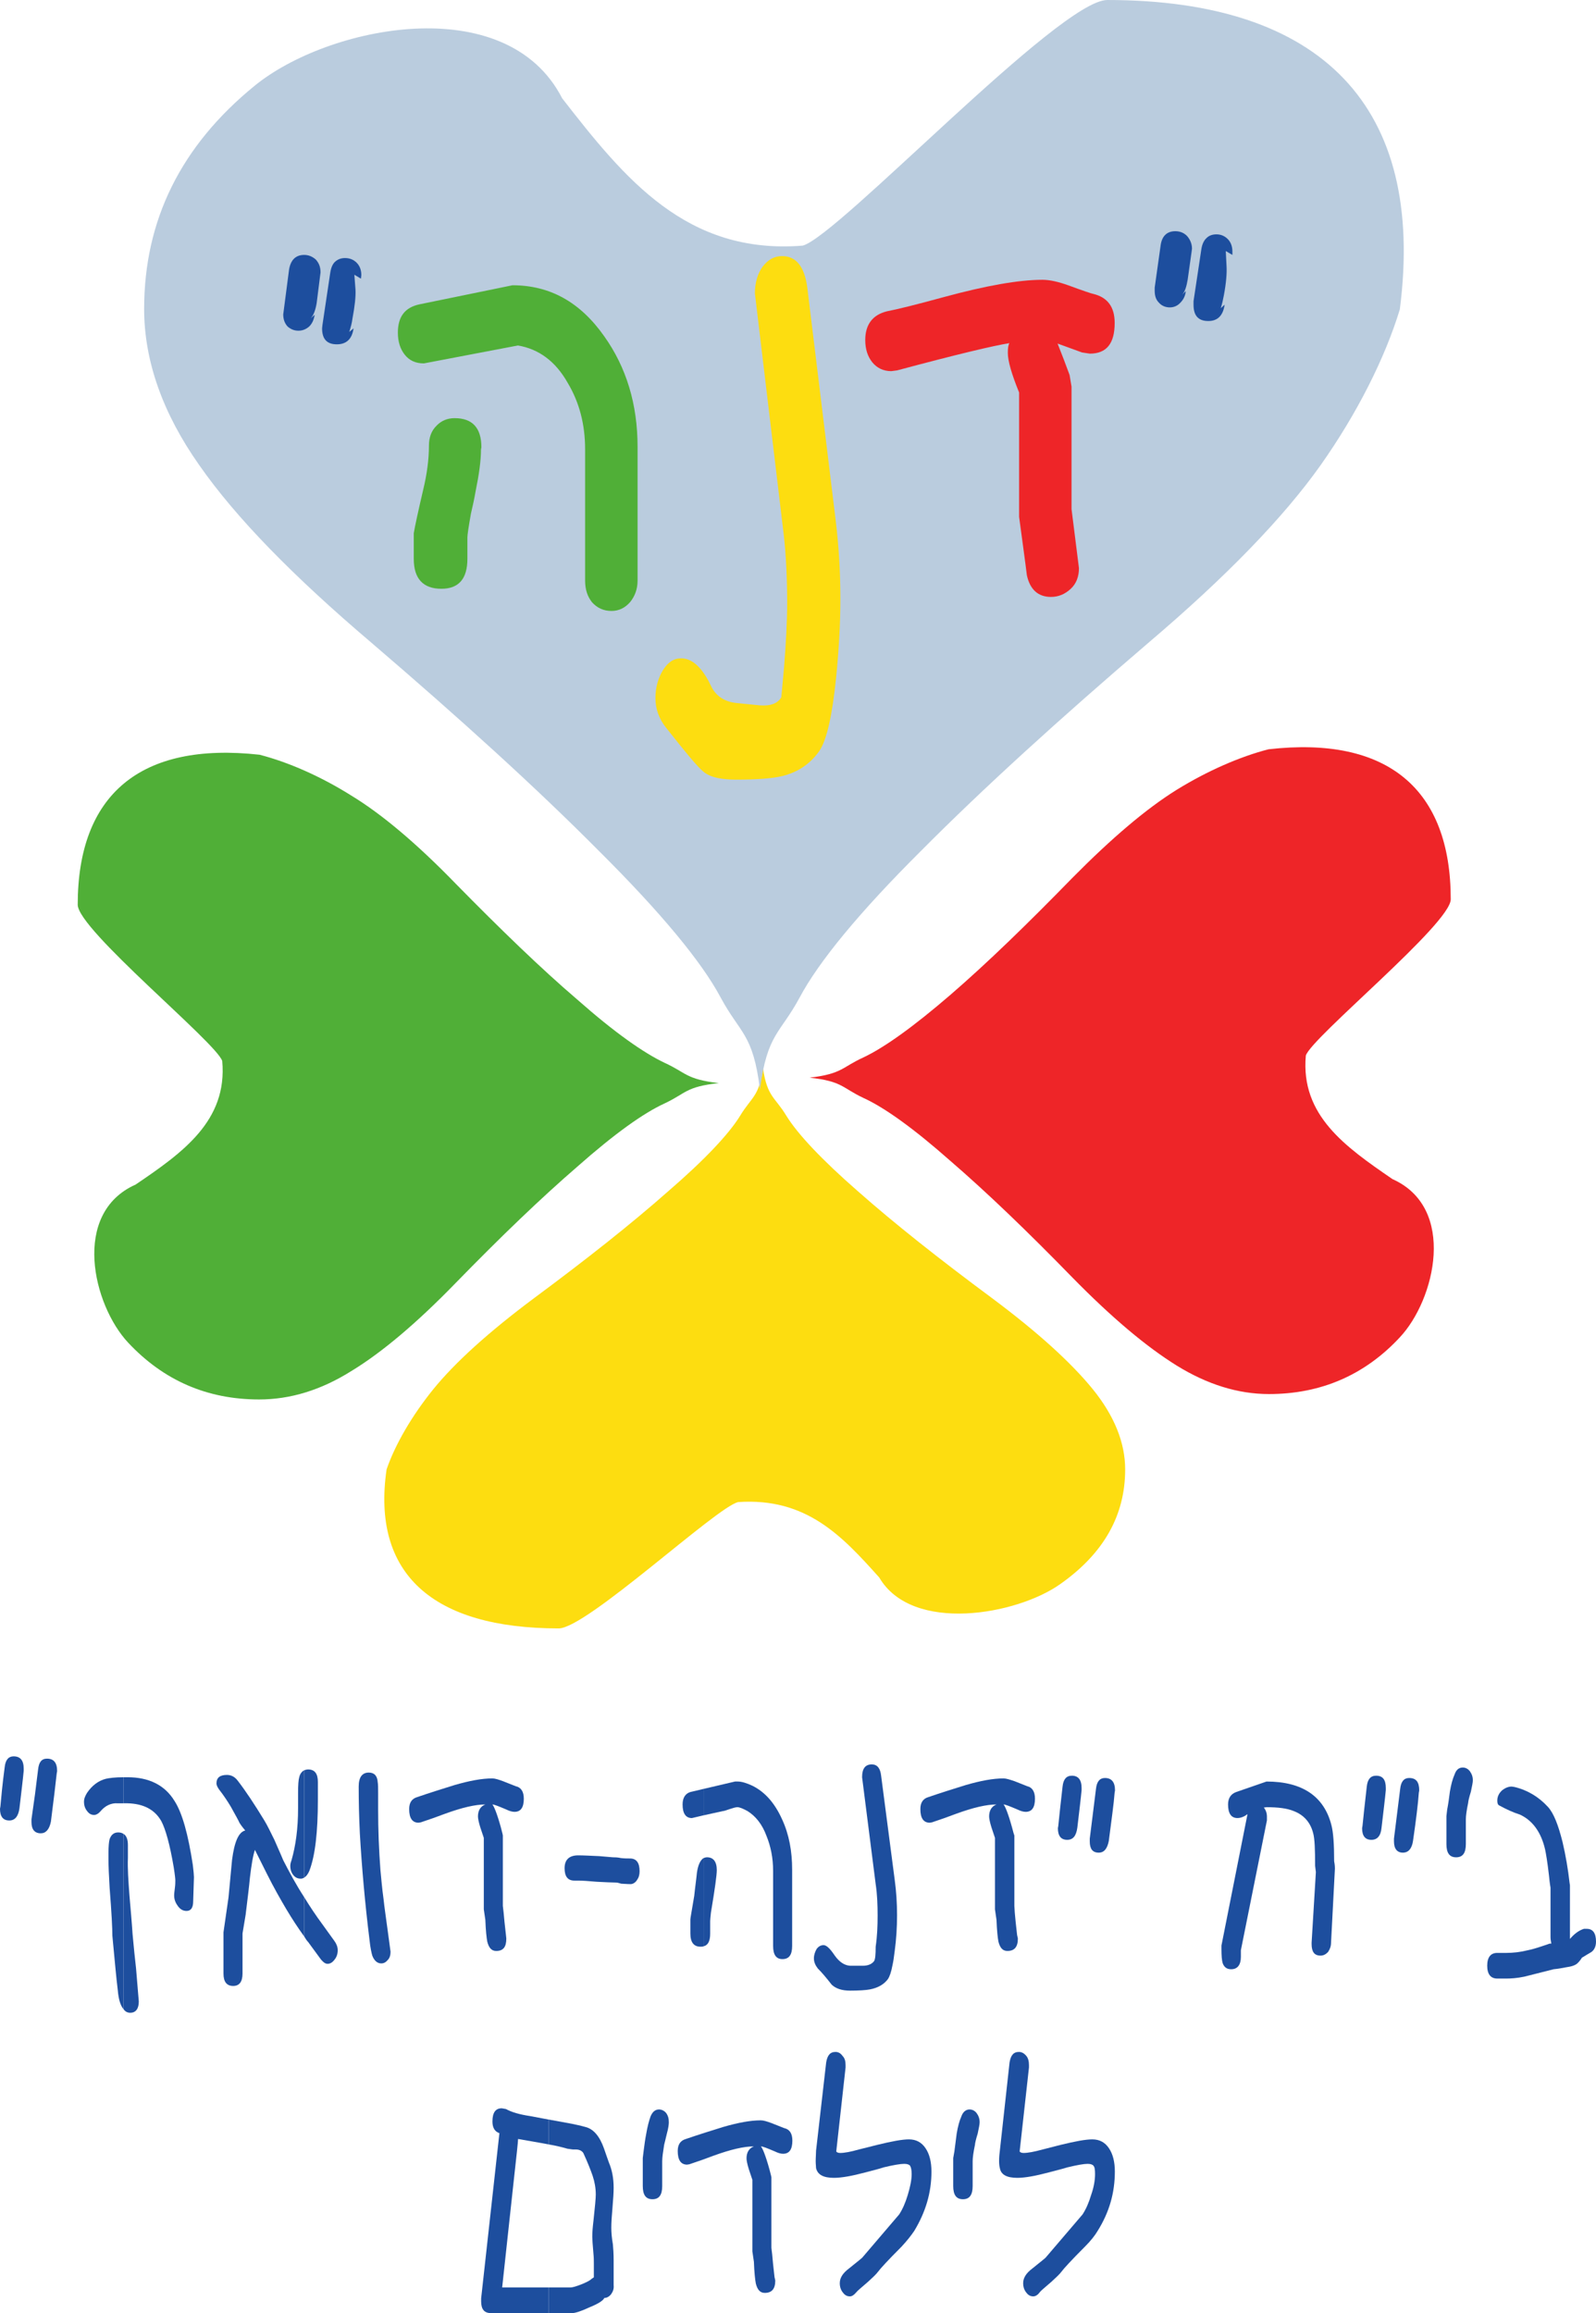 <?xml version="1.0" encoding="UTF-8" standalone="no"?>
<!-- Created with Inkscape (http://www.inkscape.org/) -->

<svg
   xmlns:dc="http://purl.org/dc/elements/1.1/"
   xmlns:cc="http://creativecommons.org/ns#"
   xmlns:rdf="http://www.w3.org/1999/02/22-rdf-syntax-ns#"
   xmlns:svg="http://www.w3.org/2000/svg"
   xmlns="http://www.w3.org/2000/svg"
   xmlns:sodipodi="http://sodipodi.sourceforge.net/DTD/sodipodi-0.dtd"
   xmlns:inkscape="http://www.inkscape.org/namespaces/inkscape"
   width="108.352mm"
   height="156.988mm"
   viewBox="0 0 383.923 556.255"
   id="svg2"
   version="1.1"
   inkscape:version="0.91 r13725"
   sodipodi:docname="DanaChildHospital.svg">
  <defs
     id="defs4">
    <clipPath
       clipPathUnits="userSpaceOnUse"
       id="clipPath210">
      <path
         d="m 12.496,12.496 300.472,0 0,583.937 -300.472,0 0,-583.937 z"
         id="path212"
         inkscape:connector-curvature="0" />
    </clipPath>
  </defs>
  <sodipodi:namedview
     id="base"
     pagecolor="#ffffff"
     bordercolor="#666666"
     borderopacity="1.0"
     inkscape:pageopacity="0.0"
     inkscape:pageshadow="2"
     inkscape:zoom="0.98994949"
     inkscape:cx="-269.87602"
     inkscape:cy="272.42651"
     inkscape:document-units="px"
     inkscape:current-layer="layer1"
     showgrid="false"
     fit-margin-top="0"
     fit-margin-left="0"
     fit-margin-right="0"
     fit-margin-bottom="0"
     inkscape:window-width="1920"
     inkscape:window-height="1005"
     inkscape:window-x="-9"
     inkscape:window-y="-9"
     inkscape:window-maximized="1" />
  <g
     inkscape:label="Layer 1"
     inkscape:groupmode="layer"
     id="layer1"
     transform="translate(190.108,-226.212)">
    <path
       inkscape:connector-curvature="0"
       id="path216"
       style="fill:#ee2528;fill-opacity:1;fill-rule:nonzero;stroke:none"
       d="m 4.665,485.373 c 7.847,0.844 7.759,2.434 12.9,4.859 5.141,2.337 12.144,7.381 20.931,15.14 8.884,7.662 18.603,17.012 29.35,28.04 9.438,9.622 17.759,16.634 25.14,21.212 7.285,4.49 14.675,6.828 22.153,6.828 12.522,0 23.084,-4.587 31.494,-13.647 8.506,-9.068 13.735,-31.125 -1.775,-38.04 -11.309,-7.759 -22.153,-15.325 -20.843,-29.719 1.406,-4.394 34.859,-31.687 34.859,-37.574 0,-26.45 -15.14,-39.341 -43.831,-36.072 -6.916,1.775 -14.771,5.228 -22.056,9.719 -7.381,4.578 -15.703,11.678 -25.14,21.212 -10.747,11.028 -20.466,20.466 -29.35,28.137 -8.787,7.566 -15.791,12.619 -20.931,15.044 -5.141,2.337 -5.053,3.928 -12.9,4.859" />
    <path
       inkscape:connector-curvature="0"
       id="path220"
       style="fill:#50af37;fill-opacity:1;fill-rule:nonzero;stroke:none"
       d="m -17.205,486.683 c -7.944,0.844 -7.847,2.434 -12.988,4.859 -5.141,2.337 -12.153,7.381 -20.94,15.14 -8.875,7.662 -18.594,17.012 -29.341,28.04 -9.35,9.622 -17.759,16.731 -25.14,21.212 -7.293,4.578 -14.675,6.819 -22.153,6.819 -12.522,0 -22.996,-4.578 -31.494,-13.638 -8.506,-9.068 -13.743,-31.125 1.775,-38.04 11.309,-7.663 22.144,-15.325 20.835,-29.719 -1.397,-4.394 -34.762,-31.59 -34.762,-37.574 0,-26.45 15.044,-39.253 43.734,-36.072 6.924,1.775 14.771,5.228 22.065,9.815 7.381,4.482 15.791,11.582 25.14,21.212 10.747,10.931 20.466,20.369 29.341,27.944 8.787,7.759 15.8,12.706 20.94,15.14 5.141,2.337 5.044,3.928 12.988,4.859" />
    <path
       inkscape:connector-curvature="0"
       id="path224"
       style="fill:#fddd10;fill-opacity:1;fill-rule:nonzero;stroke:none"
       d="m -6.551,483.224 c 1.028,6.819 2.9,6.819 5.606,11.309 2.715,4.394 8.506,10.562 17.293,18.225 8.787,7.759 19.534,16.256 32.153,25.606 11.028,8.225 19.06,15.518 24.297,21.959 5.141,6.362 7.759,12.812 7.759,19.253 0,11.037 -5.141,20.193 -15.615,27.574 -10.369,7.381 -35.606,11.968 -43.55,-1.591 -8.875,-9.903 -17.478,-19.253 -33.928,-18.128 -5.141,1.125 -36.45,30.378 -43.172,30.378 -30.378,0 -45.052,-13.181 -41.406,-38.233 2.056,-5.975 6.072,-12.891 11.213,-19.253 5.237,-6.441 13.269,-13.735 24.297,-21.959 12.619,-9.35 23.365,-17.847 32.153,-25.606 8.884,-7.663 14.675,-13.831 17.381,-18.225 2.715,-4.49 4.49,-4.49 5.518,-11.309" />
    <path
       inkscape:connector-curvature="0"
       id="path228"
       style="fill:#baccde;fill-opacity:1;fill-rule:nonzero;stroke:none"
       d="m -7.298,488.178 c -1.678,-13.462 -4.763,-13.365 -9.438,-22.056 -4.578,-8.603 -14.394,-20.466 -29.446,-35.422 -14.947,-15.044 -33.269,-31.687 -54.666,-50 -18.699,-15.887 -32.531,-30 -41.318,-42.618 -8.778,-12.434 -13.269,-25.053 -13.269,-37.574 0,-21.397 8.884,-39.253 26.546,-53.646 17.566,-14.394 60.562,-23.269 74.015,2.996 15.053,19.341 29.912,37.662 57.855,35.422 8.506,-2.25 61.775,-59.068 73.268,-59.068 51.59,0 76.643,25.606 70.377,74.393 -3.55,11.678 -10.281,25.044 -19.06,37.478 -8.884,12.522 -22.618,26.731 -41.318,42.618 -21.397,18.313 -39.719,34.956 -54.674,50 -15.044,14.956 -24.763,26.819 -29.341,35.422 -4.675,8.691 -7.759,8.594 -9.534,22.056" />
    <path
       inkscape:connector-curvature="0"
       id="path232"
       style="fill:#1d4e9e;fill-opacity:1;fill-rule:nonzero;stroke:none"
       d="m 96.63,286.023 -0.097,0.747 -0.931,6.634 c -0.281,1.687 -0.65,2.9 -1.309,3.647 l 0.844,-0.844 c -0.097,1.125 -0.562,2.056 -1.309,2.803 -0.659,0.747 -1.59,1.125 -2.522,1.125 -1.028,0 -1.968,-0.378 -2.619,-1.125 -0.747,-0.747 -1.028,-1.678 -1.028,-2.891 l 0,-0.747 1.406,-10 c 0.272,-2.337 1.494,-3.559 3.55,-3.559 1.116,0 2.056,0.378 2.803,1.125 0.747,0.844 1.213,1.872 1.213,3.084" />
    <path
       inkscape:connector-curvature="0"
       id="path236"
       style="fill:#1d4e9e;fill-opacity:1;fill-rule:nonzero;stroke:none"
       d="m 106.35,286.679 0,0.844 -1.591,-0.94 0.185,3.647 c 0.097,1.687 -0.088,4.025 -0.65,7.012 -0.185,0.931 -0.378,1.96 -0.747,3.084 l 0.931,-0.844 c -0.369,2.619 -1.678,3.928 -3.919,3.928 -2.434,0 -3.559,-1.309 -3.559,-3.928 l 0,-0.844 1.872,-12.425 c 0.185,-1.309 0.659,-2.241 1.309,-2.803 0.562,-0.562 1.406,-0.844 2.337,-0.844 1.028,0 1.96,0.378 2.706,1.125 0.747,0.747 1.125,1.775 1.125,2.988" />
    <path
       inkscape:connector-curvature="0"
       id="path240"
       style="fill:#ee2528;fill-opacity:1;fill-rule:nonzero;stroke:none"
       d="m 78.031,303.874 c 0,4.956 -1.96,7.381 -5.984,7.381 l -1.863,-0.281 -5.887,-2.144 1.494,3.831 1.397,3.735 0.466,2.803 0,29.446 1.784,14.2 c 0,2.056 -0.659,3.743 -1.968,4.956 -1.397,1.309 -2.988,1.96 -4.763,1.96 -3.084,0 -5.053,-1.775 -5.8,-5.228 -0.369,-3.084 -1.028,-7.759 -1.863,-14.024 l 0,-29.903 c -1.784,-4.394 -2.715,-7.575 -2.715,-9.534 0,-1.125 0.097,-1.872 0.378,-2.337 -3.647,0.562 -12.715,2.715 -27.012,6.547 l -1.406,0.185 c -1.863,0 -3.453,-0.747 -4.578,-2.153 -1.116,-1.397 -1.678,-3.172 -1.678,-5.325 0,-3.735 1.775,-6.072 5.228,-6.916 2.434,-0.466 7.012,-1.591 13.831,-3.462 10.009,-2.706 17.856,-4.112 23.559,-4.112 1.775,0 3.831,0.475 6.169,1.309 3.831,1.406 5.791,2.056 5.975,2.056 3.559,0.844 5.237,3.181 5.237,7.012" />
    <path
       inkscape:connector-curvature="0"
       id="path244"
       style="fill:#fddd10;fill-opacity:1;fill-rule:nonzero;stroke:none"
       d="m 12.048,370.231 c 0,6.072 -0.378,12.434 -1.028,18.972 -0.931,9.068 -2.241,14.956 -4.016,17.575 -2.153,3.084 -5.141,5.141 -8.972,6.072 -2.337,0.562 -6.081,0.844 -11.028,0.844 -3.366,0 -5.887,-0.466 -7.478,-1.591 -1.028,-0.659 -3.084,-2.988 -6.169,-6.828 l -3.278,-4.112 c -1.678,-2.144 -2.522,-4.482 -2.522,-7.1 0,-2.522 0.659,-4.763 1.775,-6.634 1.221,-1.96 2.619,-2.9 4.394,-2.9 2.434,0 4.578,1.775 6.547,5.334 l 0.844,1.678 c 1.213,2.241 3.269,3.462 5.975,3.735 l 5.606,0.562 c 2.531,0.193 4.306,-0.466 5.141,-1.96 l 0.659,-7.197 c 0.466,-5.887 0.747,-11.028 0.747,-15.422 0,-6.169 -0.281,-11.775 -0.844,-16.634 l -6.916,-57.855 c 0,-2.619 0.659,-4.763 1.872,-6.45 1.309,-1.678 2.803,-2.522 4.675,-2.522 3.366,0 5.413,2.522 6.072,7.663 l 6.819,55.896 c 0.747,6.169 1.125,12.425 1.125,18.875" />
    <path
       inkscape:connector-curvature="0"
       id="path248"
       style="fill:#50af37;fill-opacity:1;fill-rule:nonzero;stroke:none"
       d="m -74.309,333.782 -0.097,0.562 c 0,2.619 -0.466,5.984 -1.309,10.088 -0.272,1.591 -0.65,3.366 -1.116,5.334 -0.562,3.172 -0.844,5.044 -0.844,5.703 l 0,5.132 c 0,4.771 -2.056,7.197 -6.257,7.197 -4.394,0 -6.643,-2.425 -6.643,-7.197 l 0,-6.16 c 0.281,-1.687 1.028,-5.141 2.25,-10.378 0.931,-3.831 1.397,-7.381 1.397,-10.659 0,-1.96 0.562,-3.55 1.775,-4.763 1.125,-1.213 2.619,-1.872 4.394,-1.872 4.297,0 6.45,2.337 6.45,7.012" />
    <path
       inkscape:connector-curvature="0"
       id="path252"
       style="fill:#50af37;fill-opacity:1;fill-rule:nonzero;stroke:none"
       d="m -36.738,365.839 c 0,2.056 -0.65,3.735 -1.775,5.141 -1.213,1.406 -2.715,2.153 -4.49,2.153 -1.96,0 -3.453,-0.747 -4.666,-2.056 -1.125,-1.406 -1.687,-3.084 -1.687,-5.237 l 0,-31.59 c 0,-5.984 -1.397,-11.309 -4.2,-15.984 -2.9,-5.141 -6.924,-8.128 -11.968,-8.972 l -22.618,4.306 c -1.96,0 -3.453,-0.659 -4.578,-2.056 -1.125,-1.406 -1.678,-3.181 -1.678,-5.334 0,-3.831 1.678,-6.072 5.228,-6.819 l 22.337,-4.578 c 8.972,0 16.265,4.016 22.056,12.241 5.334,7.478 8.04,16.353 8.04,26.634 l 0,32.153 z" />
    <path
       inkscape:connector-curvature="0"
       id="path256"
       style="fill:#1d4e9e;fill-opacity:1;fill-rule:nonzero;stroke:none"
       d="m -113.001,291.724 -0.097,0.747 -0.835,6.634 c -0.281,1.687 -0.747,2.9 -1.406,3.647 l 0.931,-0.844 c -0.185,1.125 -0.554,2.056 -1.301,2.803 -0.756,0.659 -1.591,1.028 -2.619,1.028 -1.028,0 -1.872,-0.369 -2.619,-1.028 -0.659,-0.747 -1.028,-1.678 -1.028,-2.891 l 0.097,-0.747 1.301,-10 c 0.378,-2.337 1.59,-3.559 3.647,-3.559 1.028,0 1.968,0.378 2.803,1.125 0.747,0.844 1.125,1.775 1.125,3.084" />
    <path
       inkscape:connector-curvature="0"
       id="path260"
       style="fill:#1d4e9e;fill-opacity:1;fill-rule:nonzero;stroke:none"
       d="m -103.188,292.379 -0.097,0.844 -1.582,-0.94 0.272,3.559 c 0.097,1.678 -0.185,4.112 -0.747,7.1 -0.088,0.844 -0.369,1.872 -0.747,3.084 l 1.028,-0.844 c -0.369,2.619 -1.775,3.831 -4.016,3.831 -2.337,0 -3.55,-1.213 -3.55,-3.831 l 0.088,-0.844 1.872,-12.522 c 0.185,-1.213 0.562,-2.144 1.213,-2.706 0.659,-0.562 1.406,-0.844 2.337,-0.844 1.125,0 2.056,0.378 2.803,1.125 0.747,0.747 1.125,1.775 1.125,2.988" />
    <path
       inkscape:connector-curvature="0"
       id="path264"
       style="fill:#1d4e9e;fill-opacity:1;fill-rule:nonzero;stroke:none"
       d="m -20.864,694.258 0,-21.212 c 0.281,-0.097 0.466,-0.193 0.844,-0.193 1.494,0 2.337,1.028 2.337,3.084 0,1.221 -0.466,4.587 -1.406,10.193 -0.097,0.931 -0.185,1.678 -0.185,2.056 l 0,2.988 c 0,1.775 -0.466,2.803 -1.59,3.084" />
    <path
       inkscape:connector-curvature="0"
       id="path268"
       style="fill:#1d4e9e;fill-opacity:1;fill-rule:nonzero;stroke:none"
       d="m -20.864,662.761 4.675,-1.028 c 0.281,0 0.747,-0.185 1.59,-0.466 0.835,-0.281 1.494,-0.466 1.863,-0.466 0.562,0 1.406,0.369 2.434,0.931 1.96,1.213 3.55,3.181 4.578,5.984 1.028,2.522 1.59,5.325 1.59,8.409 l 0,18.04 c 0,2.144 0.747,3.172 2.241,3.172 1.59,0 2.337,-1.028 2.337,-3.172 l 0,-18.321 c 0,-4.49 -0.747,-8.506 -2.434,-12.153 -1.775,-3.919 -4.112,-6.538 -7.1,-8.032 -1.397,-0.659 -2.619,-1.028 -3.55,-1.028 l -0.65,0 -7.575,1.775 0,6.353 z" />
    <path
       inkscape:connector-curvature="0"
       id="path272"
       style="fill:#1d4e9e;fill-opacity:1;fill-rule:nonzero;stroke:none"
       d="m 25.68,686.78 c 0,2.9 -0.185,5.791 -0.562,8.594 -0.185,1.591 -0.369,2.715 -0.562,3.559 -0.281,1.494 -0.65,2.61 -1.116,3.269 -0.94,1.213 -2.337,2.056 -4.306,2.425 -1.028,0.193 -2.706,0.29 -4.763,0.29 -1.96,0 -3.366,-0.475 -4.394,-1.406 -1.309,-1.687 -2.425,-2.996 -3.366,-3.928 -0.562,-0.747 -0.931,-1.494 -0.931,-2.425 0,-0.844 0.281,-1.591 0.65,-2.25 0.475,-0.65 1.028,-0.931 1.687,-0.931 0.65,0 1.494,0.747 2.619,2.425 1.116,1.591 2.337,2.434 3.735,2.531 l 3.084,0 c 1.213,0 2.153,-0.378 2.706,-1.125 0.281,-0.466 0.378,-1.591 0.378,-3.462 0.378,-2.61 0.466,-5.044 0.466,-7.469 0,-2.531 -0.088,-5.053 -0.466,-7.575 l -3.269,-25.703 c 0,-2.056 0.747,-3.084 2.337,-3.084 1.309,0 2.056,0.94 2.241,2.715 l 3.269,25.044 c 0.378,2.803 0.562,5.606 0.562,8.506" />
    <path
       inkscape:connector-curvature="0"
       id="path276"
       style="fill:#1d4e9e;fill-opacity:1;fill-rule:nonzero;stroke:none"
       d="m 58.858,658.742 c 0,2.153 -0.747,3.181 -2.241,3.181 -0.562,0 -1.221,-0.193 -1.968,-0.562 -1.775,-0.747 -2.891,-1.213 -3.357,-1.213 0.369,0.369 1.116,2.144 2.047,5.51 0.29,1.125 0.475,1.775 0.562,1.96 l 0,16.924 0.097,1.582 c 0.097,1.221 0.281,2.996 0.562,5.422 l 0.185,0.844 c 0,2.056 -0.844,2.988 -2.522,2.988 -1.125,0 -1.775,-0.747 -2.153,-2.241 -0.185,-0.931 -0.369,-2.706 -0.466,-5.237 l -0.369,-2.522 0,-17.197 -0.844,-2.522 c -0.378,-1.213 -0.562,-2.153 -0.562,-2.619 0,-1.397 0.562,-2.425 1.775,-2.891 -2.425,0 -5.606,0.747 -9.719,2.241 -1.687,0.65 -3.55,1.309 -5.791,2.056 l -0.562,0.088 c -1.494,0 -2.241,-1.116 -2.241,-3.269 0,-1.591 0.65,-2.522 1.96,-2.9 2.988,-1.028 5.975,-1.96 8.972,-2.891 3.55,-1.028 6.538,-1.591 9.068,-1.591 0.65,0 1.494,0.281 2.61,0.65 l 3.084,1.221 c 1.221,0.281 1.872,1.309 1.872,2.988" />
    <path
       inkscape:connector-curvature="0"
       id="path280"
       style="fill:#1d4e9e;fill-opacity:1;fill-rule:nonzero;stroke:none"
       d="m 78.111,656.78 -0.097,0.562 c -0.185,2.619 -0.747,6.45 -1.397,11.59 -0.378,1.863 -1.125,2.803 -2.425,2.803 -1.503,0 -2.153,-0.94 -2.153,-2.715 l 0,-0.65 0.747,-5.984 0.747,-5.984 c 0.185,-1.775 0.931,-2.619 2.144,-2.619 1.59,0 2.434,0.94 2.434,2.996" />
    <path
       inkscape:connector-curvature="0"
       id="path284"
       style="fill:#1d4e9e;fill-opacity:1;fill-rule:nonzero;stroke:none"
       d="m 70.074,656.219 0,0.466 c -0.185,2.056 -0.562,5.053 -1.028,9.068 -0.281,1.96 -1.028,2.9 -2.434,2.9 -1.494,0 -2.241,-0.94 -2.241,-2.803 l 0.097,-0.562 c 0.185,-2.056 0.562,-5.237 1.028,-9.446 0.185,-1.766 0.931,-2.61 2.241,-2.61 1.494,0 2.337,0.931 2.337,2.988" />
    <path
       inkscape:connector-curvature="0"
       id="path288"
       style="fill:#1d4e9e;fill-opacity:1;fill-rule:nonzero;stroke:none"
       d="m 131.009,675.566 -0.931,17.847 c 0,0.844 -0.281,1.591 -0.747,2.25 -0.562,0.562 -1.125,0.835 -1.784,0.835 -1.494,0 -2.144,-0.931 -2.144,-2.803 l 0,-0.281 1.028,-17.003 -0.185,-1.494 c 0,-3.928 -0.097,-6.547 -0.466,-7.856 -0.659,-2.619 -2.25,-4.394 -4.675,-5.325 -1.591,-0.659 -3.743,-0.931 -6.547,-0.931 l -0.65,0.088 c 0.466,0.562 0.747,1.309 0.747,2.153 l 0,0.931 -6.265,31.221 0,1.582 c 0,1.968 -0.835,2.996 -2.337,2.996 -1.028,0 -1.678,-0.466 -2.056,-1.494 -0.185,-0.659 -0.281,-1.784 -0.281,-3.366 l 0,-0.844 6.265,-31.59 c -0.747,0.562 -1.591,0.931 -2.425,0.931 -1.503,0 -2.25,-1.116 -2.25,-3.269 0,-1.494 0.659,-2.522 1.96,-2.988 0,0 2.434,-0.844 7.293,-2.522 8.603,0 13.831,3.55 15.606,10.466 0.466,1.775 0.659,4.675 0.659,8.691 0.185,0.931 0.185,1.591 0.185,1.775" />
    <path
       inkscape:connector-curvature="0"
       id="path292"
       style="fill:#1d4e9e;fill-opacity:1;fill-rule:nonzero;stroke:none"
       d="m 151.289,656.78 -0.097,0.562 c -0.185,2.619 -0.65,6.45 -1.397,11.59 -0.281,1.863 -1.125,2.803 -2.434,2.803 -1.397,0 -2.144,-0.94 -2.144,-2.715 l 0,-0.65 0.747,-5.984 0.747,-5.984 c 0.185,-1.775 0.931,-2.619 2.144,-2.619 1.687,0 2.434,0.94 2.434,2.996" />
    <path
       inkscape:connector-curvature="0"
       id="path296"
       style="fill:#1d4e9e;fill-opacity:1;fill-rule:nonzero;stroke:none"
       d="m 143.253,656.219 0,0.466 c -0.185,2.056 -0.562,5.053 -1.028,9.068 -0.185,1.96 -1.028,2.9 -2.434,2.9 -1.494,0 -2.241,-0.94 -2.241,-2.803 l 0.097,-0.562 c 0.185,-2.056 0.562,-5.237 1.028,-9.446 0.185,-1.766 0.931,-2.61 2.241,-2.61 1.591,0 2.337,0.931 2.337,2.988" />
    <path
       inkscape:connector-curvature="0"
       id="path300"
       style="fill:#1d4e9e;fill-opacity:1;fill-rule:nonzero;stroke:none"
       d="m 164.188,654.351 c 0,0.466 -0.185,1.406 -0.466,2.706 -0.466,1.503 -0.659,2.434 -0.659,2.715 -0.369,1.775 -0.554,3.084 -0.554,3.919 l 0,5.984 c 0,2.153 -0.756,3.181 -2.337,3.181 -1.59,0 -2.337,-1.028 -2.337,-3.181 l 0,-6.731 0.185,-1.582 c 0.281,-1.406 0.466,-2.9 0.65,-4.306 0.281,-1.678 0.659,-3.084 1.125,-4.112 0.378,-1.116 1.028,-1.678 1.96,-1.678 0.659,0 1.221,0.281 1.687,0.844 0.466,0.65 0.747,1.309 0.747,2.241" />
    <path
       inkscape:connector-curvature="0"
       id="path304"
       style="fill:#1d4e9e;fill-opacity:1;fill-rule:nonzero;stroke:none"
       d="m 193.815,693.136 c 0,1.213 -0.466,2.153 -1.309,2.619 -1.309,0.747 -1.96,1.213 -2.056,1.213 -0.466,0.747 -0.844,1.125 -1.028,1.309 -0.562,0.562 -1.494,0.844 -2.803,1.028 -0.931,0.185 -1.96,0.369 -2.988,0.466 l -7.012,1.775 c -1.775,0.378 -3.269,0.466 -4.394,0.466 l -2.153,0 c -1.582,0 -2.425,-1.028 -2.425,-3.084 0,-2.056 0.844,-3.084 2.425,-3.084 l 2.153,0 c 1.687,0 3.366,-0.185 5.237,-0.65 1.028,-0.185 2.803,-0.747 5.228,-1.59 l 0.378,0 c -0.097,-0.562 -0.193,-1.028 -0.193,-1.591 l 0,-11.863 c 0,0 -0.185,-0.94 -0.369,-2.9 -0.369,-3.269 -0.747,-5.422 -0.931,-6.265 -0.94,-4.112 -2.996,-7.003 -6.081,-8.409 -1.494,-0.466 -3.172,-1.213 -5.044,-2.241 -0.281,-0.185 -0.378,-0.562 -0.378,-1.125 0,-0.931 0.378,-1.775 1.221,-2.522 0.747,-0.562 1.494,-0.844 2.241,-0.844 l 0.65,0.097 c 3.181,0.747 5.896,2.425 8.04,4.763 1.406,1.503 2.522,4.394 3.55,8.506 0.747,3.181 1.309,6.45 1.687,9.815 l 0.088,0.562 0,12.9 c 1.028,-1.221 2.153,-2.056 3.366,-2.434 l 0.659,0 c 1.494,0 2.241,1.028 2.241,3.084" />
    <path
       inkscape:connector-curvature="0"
       id="path308"
       style="fill:#1d4e9e;fill-opacity:1;fill-rule:nonzero;stroke:none"
       d="m -20.864,656.407 0,6.353 -2.803,0.659 c -1.494,0 -2.241,-1.125 -2.241,-3.278 0,-1.582 0.65,-2.61 1.872,-2.988 l 3.172,-0.747 z" />
    <path
       inkscape:connector-curvature="0"
       id="path312"
       style="fill:#1d4e9e;fill-opacity:1;fill-rule:nonzero;stroke:none"
       d="m -20.864,673.041 0,21.212 c -0.185,0.097 -0.466,0.097 -0.747,0.097 -1.59,0 -2.425,-1.028 -2.425,-3.181 l 0,-3.366 c 0,-0.369 0.369,-2.241 0.931,-5.694 0.185,-1.872 0.466,-3.743 0.65,-5.606 0.281,-1.872 0.844,-2.996 1.59,-3.462" />
    <path
       inkscape:connector-curvature="0"
       id="path316"
       style="fill:#1d4e9e;fill-opacity:1;fill-rule:nonzero;stroke:none"
       d="m -176.367,652.128 -0.097,0.562 c -0.281,2.619 -0.747,6.45 -1.397,11.582 -0.378,1.872 -1.213,2.812 -2.434,2.812 -1.494,0 -2.241,-0.94 -2.241,-2.715 l 0,-0.65 0.844,-5.984 0.747,-5.984 c 0.185,-1.775 0.844,-2.619 2.144,-2.619 1.591,0 2.434,0.94 2.434,2.996" />
    <path
       inkscape:connector-curvature="0"
       id="path320"
       style="fill:#1d4e9e;fill-opacity:1;fill-rule:nonzero;stroke:none"
       d="m -184.405,651.567 0,0.466 c -0.185,2.056 -0.562,5.053 -1.028,9.068 -0.281,1.96 -1.116,2.9 -2.434,2.9 -1.494,0 -2.241,-0.94 -2.241,-2.812 l 0.097,-0.554 c 0.185,-2.056 0.466,-5.237 1.028,-9.446 0.185,-1.766 0.931,-2.61 2.144,-2.61 1.591,0 2.434,0.931 2.434,2.988" />
    <path
       inkscape:connector-curvature="0"
       id="path324"
       style="fill:#1d4e9e;fill-opacity:1;fill-rule:nonzero;stroke:none"
       d="m -160.368,653.602 0,6.265 -1.494,0 c -1.494,-0.097 -2.9,0.554 -4.025,1.863 -0.554,0.659 -1.116,0.94 -1.582,0.94 -0.659,0 -1.221,-0.281 -1.687,-0.94 -0.466,-0.554 -0.747,-1.309 -0.747,-2.241 0,-0.747 0.281,-1.397 0.747,-2.153 1.213,-1.775 2.715,-2.891 4.49,-3.357 0.835,-0.193 2.241,-0.378 4.297,-0.378" />
    <path
       inkscape:connector-curvature="0"
       id="path328"
       style="fill:#1d4e9e;fill-opacity:1;fill-rule:nonzero;stroke:none"
       d="m -116.91,691.921 0,-9.438 c 1.309,2.153 2.803,4.394 4.394,6.538 l 2.9,4.025 c 0.466,0.65 0.747,1.397 0.747,2.144 0,0.94 -0.281,1.687 -0.747,2.25 -0.475,0.65 -1.028,1.028 -1.687,1.028 -0.562,0 -1.028,-0.378 -1.59,-1.028 l -3.084,-4.209 c -0.369,-0.369 -0.65,-0.844 -0.931,-1.309" />
    <path
       inkscape:connector-curvature="0"
       id="path332"
       style="fill:#1d4e9e;fill-opacity:1;fill-rule:nonzero;stroke:none"
       d="m -116.91,677.715 0,-25.799 c 0.281,-0.088 0.562,-0.185 0.931,-0.185 1.591,0 2.337,1.028 2.337,2.996 l 0,4.297 c 0,7.75 -0.65,13.453 -2.056,17.1 -0.369,0.844 -0.747,1.309 -1.213,1.591" />
    <path
       inkscape:connector-curvature="0"
       id="path336"
       style="fill:#1d4e9e;fill-opacity:1;fill-rule:nonzero;stroke:none"
       d="m -96.161,695.566 c 0,0.747 -0.185,1.494 -0.65,1.96 -0.475,0.562 -0.94,0.844 -1.59,0.844 -0.94,0 -1.687,-0.65 -2.153,-1.872 -0.185,-0.65 -0.466,-1.863 -0.65,-3.638 -1.125,-9.068 -1.872,-17.671 -2.337,-25.703 -0.193,-3.928 -0.281,-7.663 -0.281,-11.309 0,-2.25 0.844,-3.366 2.425,-3.366 1.309,0 2.056,0.747 2.153,2.337 0.097,0.562 0.097,1.397 0.097,2.619 l 0,3.919 c 0,4.859 0.185,9.719 0.554,14.578 0.193,1.968 0.378,4.306 0.756,7.012 0.185,1.872 0.554,4.209 0.931,7.1 l 0.747,5.518 z" />
    <path
       inkscape:connector-curvature="0"
       id="path340"
       style="fill:#1d4e9e;fill-opacity:1;fill-rule:nonzero;stroke:none"
       d="m -64.104,658.742 c 0,2.153 -0.747,3.181 -2.241,3.181 -0.562,0 -1.221,-0.193 -1.968,-0.562 -1.775,-0.747 -2.891,-1.213 -3.357,-1.213 0.369,0.369 1.116,2.144 2.047,5.51 0.281,1.125 0.475,1.775 0.475,1.96 l 0,16.924 0.185,1.582 c 0.097,1.221 0.281,2.996 0.562,5.422 l 0.088,0.844 c 0,2.056 -0.747,2.988 -2.425,2.988 -1.125,0 -1.775,-0.747 -2.153,-2.241 -0.185,-0.931 -0.369,-2.706 -0.466,-5.237 l -0.369,-2.522 0,-17.197 -0.844,-2.522 c -0.378,-1.213 -0.562,-2.153 -0.562,-2.619 0,-1.397 0.562,-2.425 1.775,-2.891 -2.425,0 -5.606,0.747 -9.719,2.241 -1.687,0.65 -3.55,1.309 -5.8,2.056 l -0.554,0.088 c -1.503,0 -2.25,-1.116 -2.25,-3.269 0,-1.591 0.659,-2.522 1.968,-2.9 2.988,-1.028 5.975,-1.96 8.972,-2.891 3.55,-1.028 6.538,-1.591 9.068,-1.591 0.65,0 1.494,0.281 2.522,0.65 l 3.084,1.221 c 1.309,0.281 1.96,1.309 1.96,2.988" />
    <path
       inkscape:connector-curvature="0"
       id="path344"
       style="fill:#1d4e9e;fill-opacity:1;fill-rule:nonzero;stroke:none"
       d="m -36.253,676.219 c 0,0.844 -0.185,1.494 -0.65,2.153 -0.378,0.554 -0.94,0.931 -1.503,0.931 -1.028,0 -1.678,-0.097 -2.241,-0.097 -0.562,-0.185 -1.028,-0.281 -1.309,-0.281 -1.028,0 -2.522,-0.088 -4.578,-0.185 -2.056,-0.185 -3.55,-0.281 -4.482,-0.281 l -0.94,0 c -1.59,0 -2.337,-1.028 -2.337,-2.988 0,-2.056 1.125,-3.084 3.278,-3.084 1.213,0 2.988,0.097 5.044,0.185 l 3.269,0.281 c 0.466,0 1.125,0 1.96,0.185 0.844,0.097 1.503,0.097 1.968,0.097 l 0.185,0 c 1.59,0 2.337,1.028 2.337,3.084" />
    <path
       inkscape:connector-curvature="0"
       id="path348"
       style="fill:#1d4e9e;fill-opacity:1;fill-rule:nonzero;stroke:none"
       d="m -116.91,651.92 0,25.799 c -0.281,0.185 -0.562,0.272 -0.844,0.272 -0.747,0 -1.309,-0.272 -1.775,-0.835 -0.466,-0.562 -0.747,-1.309 -0.747,-2.25 0,-0.369 0.097,-0.835 0.281,-1.301 1.028,-3.559 1.59,-7.671 1.59,-12.531 l 0,-3.638 c 0,-1.968 0.088,-3.181 0.281,-3.84 0.185,-0.835 0.65,-1.397 1.213,-1.678" />
    <path
       inkscape:connector-curvature="0"
       id="path352"
       style="fill:#1d4e9e;fill-opacity:1;fill-rule:nonzero;stroke:none"
       d="m -116.91,682.481 c -1.96,-2.988 -3.55,-5.984 -5.044,-8.875 -0.097,-0.281 -0.844,-1.968 -2.153,-4.956 -0.931,-1.872 -1.678,-3.462 -2.425,-4.675 -2.337,-3.831 -4.49,-7.1 -6.45,-9.622 -0.659,-0.844 -1.503,-1.309 -2.531,-1.309 -1.678,0 -2.522,0.65 -2.522,2.056 0,0.369 0.193,0.835 0.659,1.494 1.028,1.309 1.96,2.706 2.803,4.112 1.309,2.337 1.96,3.55 2.056,3.831 0.466,0.747 0.931,1.309 1.397,1.872 -1.582,0.369 -2.61,2.706 -3.172,7.1 -0.378,4.016 -0.659,7.012 -0.844,8.972 l -1.213,8.409 0,9.912 c 0,1.96 0.747,2.988 2.337,2.988 1.494,0 2.241,-1.028 2.241,-2.988 l 0,-9.631 0.747,-4.482 c 0.466,-3.831 0.844,-6.828 1.028,-8.884 0.378,-3.172 0.747,-5.422 1.213,-6.731 l 2.9,5.8 c 1.591,3.172 3.181,5.984 4.675,8.506 1.397,2.337 2.803,4.482 4.297,6.538 l 0,-9.438 z" />
    <path
       inkscape:connector-curvature="0"
       id="path356"
       style="fill:#1d4e9e;fill-opacity:1;fill-rule:nonzero;stroke:none"
       d="m -160.368,709.398 0,-42.153 c 0.65,0.378 1.028,1.309 1.028,2.619 l 0,3.181 c -0.097,2.337 0.097,5.422 0.378,9.068 0.272,3.172 0.554,6.257 0.747,9.244 0.281,3.084 0.554,5.8 0.835,8.225 l 0.659,7.944 c 0,1.775 -0.747,2.715 -2.056,2.715 -0.659,0 -1.213,-0.281 -1.591,-0.844" />
    <path
       inkscape:connector-curvature="0"
       id="path360"
       style="fill:#1d4e9e;fill-opacity:1;fill-rule:nonzero;stroke:none"
       d="m -160.368,659.865 0.931,0 c 3.831,0.097 6.547,1.494 8.137,4.297 1.028,1.96 2.056,5.606 2.988,11.125 0.281,1.775 0.378,2.803 0.378,3.084 0,0.466 0,1.028 -0.097,1.775 -0.097,0.844 -0.185,1.406 -0.185,1.872 0,1.028 0.369,1.863 0.931,2.61 0.562,0.747 1.213,1.125 2.056,1.125 1.028,0 1.591,-0.747 1.591,-2.337 l 0.185,-5.791 c 0,-0.466 -0.097,-1.494 -0.281,-2.996 -1.116,-7.285 -2.522,-12.425 -4.394,-15.325 -2.337,-3.831 -6.169,-5.703 -11.309,-5.703 l -0.931,0 0,6.265 z" />
    <path
       inkscape:connector-curvature="0"
       id="path364"
       style="fill:#1d4e9e;fill-opacity:1;fill-rule:nonzero;stroke:none"
       d="m -160.368,667.248 0,42.153 c -0.747,-0.844 -1.213,-2.337 -1.406,-4.578 -0.369,-2.9 -0.747,-7.293 -1.301,-13.084 0,-1.775 -0.193,-5.615 -0.659,-11.503 -0.185,-2.988 -0.281,-5.325 -0.281,-7.003 l 0,-1.309 c 0,-1.687 0.097,-2.803 0.281,-3.462 0.378,-1.028 1.028,-1.59 2.056,-1.59 0.466,0 0.931,0.097 1.309,0.378" />
    <path
       inkscape:connector-curvature="0"
       id="path368"
       style="fill:#1d4e9e;fill-opacity:1;fill-rule:nonzero;stroke:none"
       d="m -42.493,775.735 c 0.097,0.931 -0.185,1.591 -0.65,2.241 -0.475,0.562 -1.028,0.844 -1.59,0.844 -0.281,0.65 -1.494,1.406 -3.55,2.241 -1.968,0.931 -3.462,1.406 -4.209,1.406 l -5.606,0 0,-6.169 5.141,0 c 0.65,0 1.494,-0.281 2.706,-0.747 1.125,-0.466 1.968,-0.844 2.434,-1.309 l 0.562,-0.378 0,-3.269 c 0,-0.65 0,-1.494 -0.097,-2.425 -0.185,-2.153 -0.281,-3.462 -0.281,-4.025 0,-1.116 0.097,-2.337 0.281,-3.831 0.369,-3.366 0.562,-5.51 0.562,-6.353 0,-1.591 -0.281,-3.084 -0.747,-4.49 -0.475,-1.397 -1.221,-3.269 -2.25,-5.51 -0.369,-0.562 -1.028,-0.844 -1.775,-0.844 l -0.747,0 -1.309,-0.185 c -1.309,-0.378 -2.803,-0.747 -4.482,-1.028 l 0,-5.984 5.606,1.028 c 0.844,0.185 1.872,0.378 3.181,0.747 1.96,0.466 3.453,2.241 4.482,5.141 0.562,1.687 1.028,2.9 1.213,3.462 0.747,1.775 1.125,3.735 1.125,6.072 0,1.028 -0.097,2.619 -0.281,4.763 -0.185,2.056 -0.281,3.647 -0.281,4.771 0,1.125 0.097,2.425 0.378,4.016 0.088,0.94 0.185,2.25 0.185,3.928 l 0,2.988 0,2.9 z" />
    <path
       inkscape:connector-curvature="0"
       id="path372"
       style="fill:#1d4e9e;fill-opacity:1;fill-rule:nonzero;stroke:none"
       d="m -29.221,736.576 c 0,0.466 -0.097,1.406 -0.466,2.706 -0.378,1.503 -0.562,2.434 -0.659,2.715 -0.281,1.775 -0.466,3.084 -0.466,3.919 l 0,5.984 c 0,2.153 -0.747,3.181 -2.337,3.181 -1.59,0 -2.337,-1.028 -2.337,-3.181 l 0,-6.722 0.193,-1.591 c 0.185,-1.406 0.369,-2.9 0.65,-4.306 0.281,-1.678 0.659,-3.084 1.028,-4.112 0.466,-1.116 1.125,-1.678 2.056,-1.678 0.562,0 1.213,0.281 1.687,0.844 0.466,0.65 0.65,1.309 0.65,2.241" />
    <path
       inkscape:connector-curvature="0"
       id="path376"
       style="fill:#1d4e9e;fill-opacity:1;fill-rule:nonzero;stroke:none"
       d="m 0.499,740.968 c 0,2.153 -0.747,3.181 -2.241,3.181 -0.562,0 -1.221,-0.193 -1.968,-0.562 -1.775,-0.747 -2.891,-1.213 -3.366,-1.213 0.378,0.369 1.125,2.144 2.056,5.51 0.281,1.125 0.475,1.775 0.475,1.96 l 0,16.924 0.185,1.582 c 0.097,1.221 0.281,2.996 0.562,5.422 l 0.185,0.844 c 0,2.056 -0.844,2.988 -2.522,2.988 -1.125,0 -1.775,-0.747 -2.153,-2.241 -0.185,-0.931 -0.369,-2.706 -0.466,-5.237 l -0.369,-2.522 0,-17.197 -0.844,-2.522 c -0.378,-1.213 -0.562,-2.153 -0.562,-2.619 0,-1.397 0.562,-2.425 1.775,-2.891 -2.425,0 -5.606,0.747 -9.719,2.241 -1.687,0.65 -3.55,1.309 -5.8,2.056 l -0.554,0.088 c -1.494,0 -2.25,-1.116 -2.25,-3.269 0,-1.591 0.659,-2.522 1.968,-2.9 2.988,-1.028 5.975,-1.96 8.972,-2.891 3.55,-1.028 6.538,-1.591 9.06,-1.591 0.659,0 1.503,0.281 2.531,0.65 l 3.084,1.221 c 1.309,0.281 1.96,1.309 1.96,2.988" />
    <path
       inkscape:connector-curvature="0"
       id="path380"
       style="fill:#1d4e9e;fill-opacity:1;fill-rule:nonzero;stroke:none"
       d="m 33.957,748.445 c 0,5.044 -1.406,9.719 -4.112,14.209 -0.747,1.116 -1.775,2.425 -3.084,3.831 -3.269,3.269 -5.141,5.325 -5.606,5.975 -0.562,0.756 -1.406,1.503 -2.522,2.531 -1.494,1.301 -2.434,2.056 -2.715,2.425 -0.562,0.659 -1.028,1.028 -1.59,1.028 -0.65,0 -1.213,-0.281 -1.678,-0.931 -0.466,-0.562 -0.747,-1.309 -0.747,-2.25 0,-1.301 0.747,-2.425 2.241,-3.55 2.056,-1.678 3.181,-2.522 3.269,-2.706 l 8.787,-10.281 c 0.844,-1.309 1.494,-2.803 2.056,-4.675 0.562,-1.872 0.94,-3.55 0.94,-5.044 0,-1.028 -0.193,-1.687 -0.378,-1.968 -0.185,-0.272 -0.65,-0.466 -1.406,-0.466 -0.931,0 -2.61,0.281 -4.947,0.844 -1.125,0.378 -2.619,0.747 -4.394,1.213 -3.181,0.844 -5.703,1.309 -7.575,1.309 -2.522,0 -3.919,-0.747 -4.297,-2.337 0,-0.369 -0.088,-0.931 -0.088,-1.678 0,-0.94 0.088,-1.775 0.088,-2.522 l 2.434,-21.221 c 0.281,-1.678 0.931,-2.522 2.241,-2.522 0.65,0 1.213,0.281 1.678,0.94 0.562,0.554 0.747,1.301 0.747,2.241 l 0,0.562 -2.241,20.184 c 0.097,0.185 0.378,0.369 0.94,0.369 1.028,0 2.522,-0.272 4.482,-0.835 1.213,-0.281 2.619,-0.659 4.49,-1.125 3.453,-0.844 5.975,-1.309 7.566,-1.309 1.775,0 3.084,0.747 4.016,2.153 0.94,1.397 1.406,3.269 1.406,5.606" />
    <path
       inkscape:connector-curvature="0"
       id="path384"
       style="fill:#1d4e9e;fill-opacity:1;fill-rule:nonzero;stroke:none"
       d="m 45.547,736.576 c 0,0.466 -0.185,1.406 -0.466,2.706 -0.466,1.503 -0.659,2.434 -0.659,2.715 -0.369,1.775 -0.554,3.084 -0.554,3.919 l 0,5.984 c 0,2.153 -0.756,3.181 -2.337,3.181 -1.59,0 -2.337,-1.028 -2.337,-3.181 l 0,-6.722 0.281,-1.591 c 0.185,-1.406 0.369,-2.9 0.554,-4.306 0.281,-1.678 0.659,-3.084 1.125,-4.112 0.378,-1.116 1.125,-1.678 1.96,-1.678 0.659,0 1.221,0.281 1.687,0.844 0.466,0.65 0.747,1.309 0.747,2.241" />
    <path
       inkscape:connector-curvature="0"
       id="path388"
       style="fill:#1d4e9e;fill-opacity:1;fill-rule:nonzero;stroke:none"
       d="m 78.071,748.445 c 0,5.044 -1.309,9.719 -4.112,14.209 -0.65,1.116 -1.678,2.425 -3.084,3.831 -3.269,3.269 -5.141,5.325 -5.606,5.975 -0.562,0.756 -1.406,1.503 -2.522,2.531 -1.494,1.301 -2.434,2.056 -2.715,2.425 -0.466,0.659 -1.028,1.028 -1.59,1.028 -0.65,0 -1.213,-0.281 -1.678,-0.931 -0.466,-0.562 -0.747,-1.309 -0.747,-2.25 0,-1.301 0.747,-2.425 2.241,-3.55 2.056,-1.678 3.181,-2.522 3.269,-2.706 l 8.787,-10.281 c 0.844,-1.309 1.494,-2.803 2.056,-4.675 0.659,-1.872 0.94,-3.55 0.94,-5.044 0,-1.028 -0.097,-1.687 -0.378,-1.968 -0.185,-0.272 -0.65,-0.466 -1.406,-0.466 -0.931,0 -2.522,0.281 -4.859,0.844 -1.213,0.378 -2.706,0.747 -4.482,1.213 -3.181,0.844 -5.703,1.309 -7.575,1.309 -2.522,0 -3.919,-0.747 -4.2,-2.337 -0.097,-0.369 -0.185,-0.931 -0.185,-1.678 0,-0.94 0.088,-1.775 0.185,-2.522 l 2.337,-21.221 c 0.281,-1.678 0.931,-2.522 2.241,-2.522 0.65,0 1.213,0.281 1.775,0.94 0.466,0.554 0.65,1.301 0.65,2.241 l 0,0.562 -2.241,20.184 c 0.097,0.185 0.378,0.369 0.94,0.369 1.028,0 2.522,-0.272 4.578,-0.835 1.116,-0.281 2.522,-0.659 4.394,-1.125 3.453,-0.844 5.975,-1.309 7.566,-1.309 1.775,0 3.084,0.747 4.016,2.153 0.94,1.397 1.406,3.269 1.406,5.606" />
    <path
       inkscape:connector-curvature="0"
       id="path392"
       style="fill:#1d4e9e;fill-opacity:1;fill-rule:nonzero;stroke:none"
       d="m -58.101,782.464 -13.928,0 c -1.59,0 -2.337,-0.931 -2.337,-2.803 l 0,-0.747 4.394,-39.718 c -1.116,-0.378 -1.678,-1.309 -1.678,-2.803 0,-2.153 0.747,-3.181 2.241,-3.181 l 1.028,0.185 c 1.309,0.747 3.269,1.309 5.791,1.687 l 4.49,0.844 0,5.975 c -0.466,-0.097 -0.931,-0.185 -1.494,-0.281 l -5.887,-1.028 c 0,0.466 -0.378,4.112 -1.125,10.747 l -2.706,24.956 11.213,0 0,6.169 z" />
  </g>
</svg>
